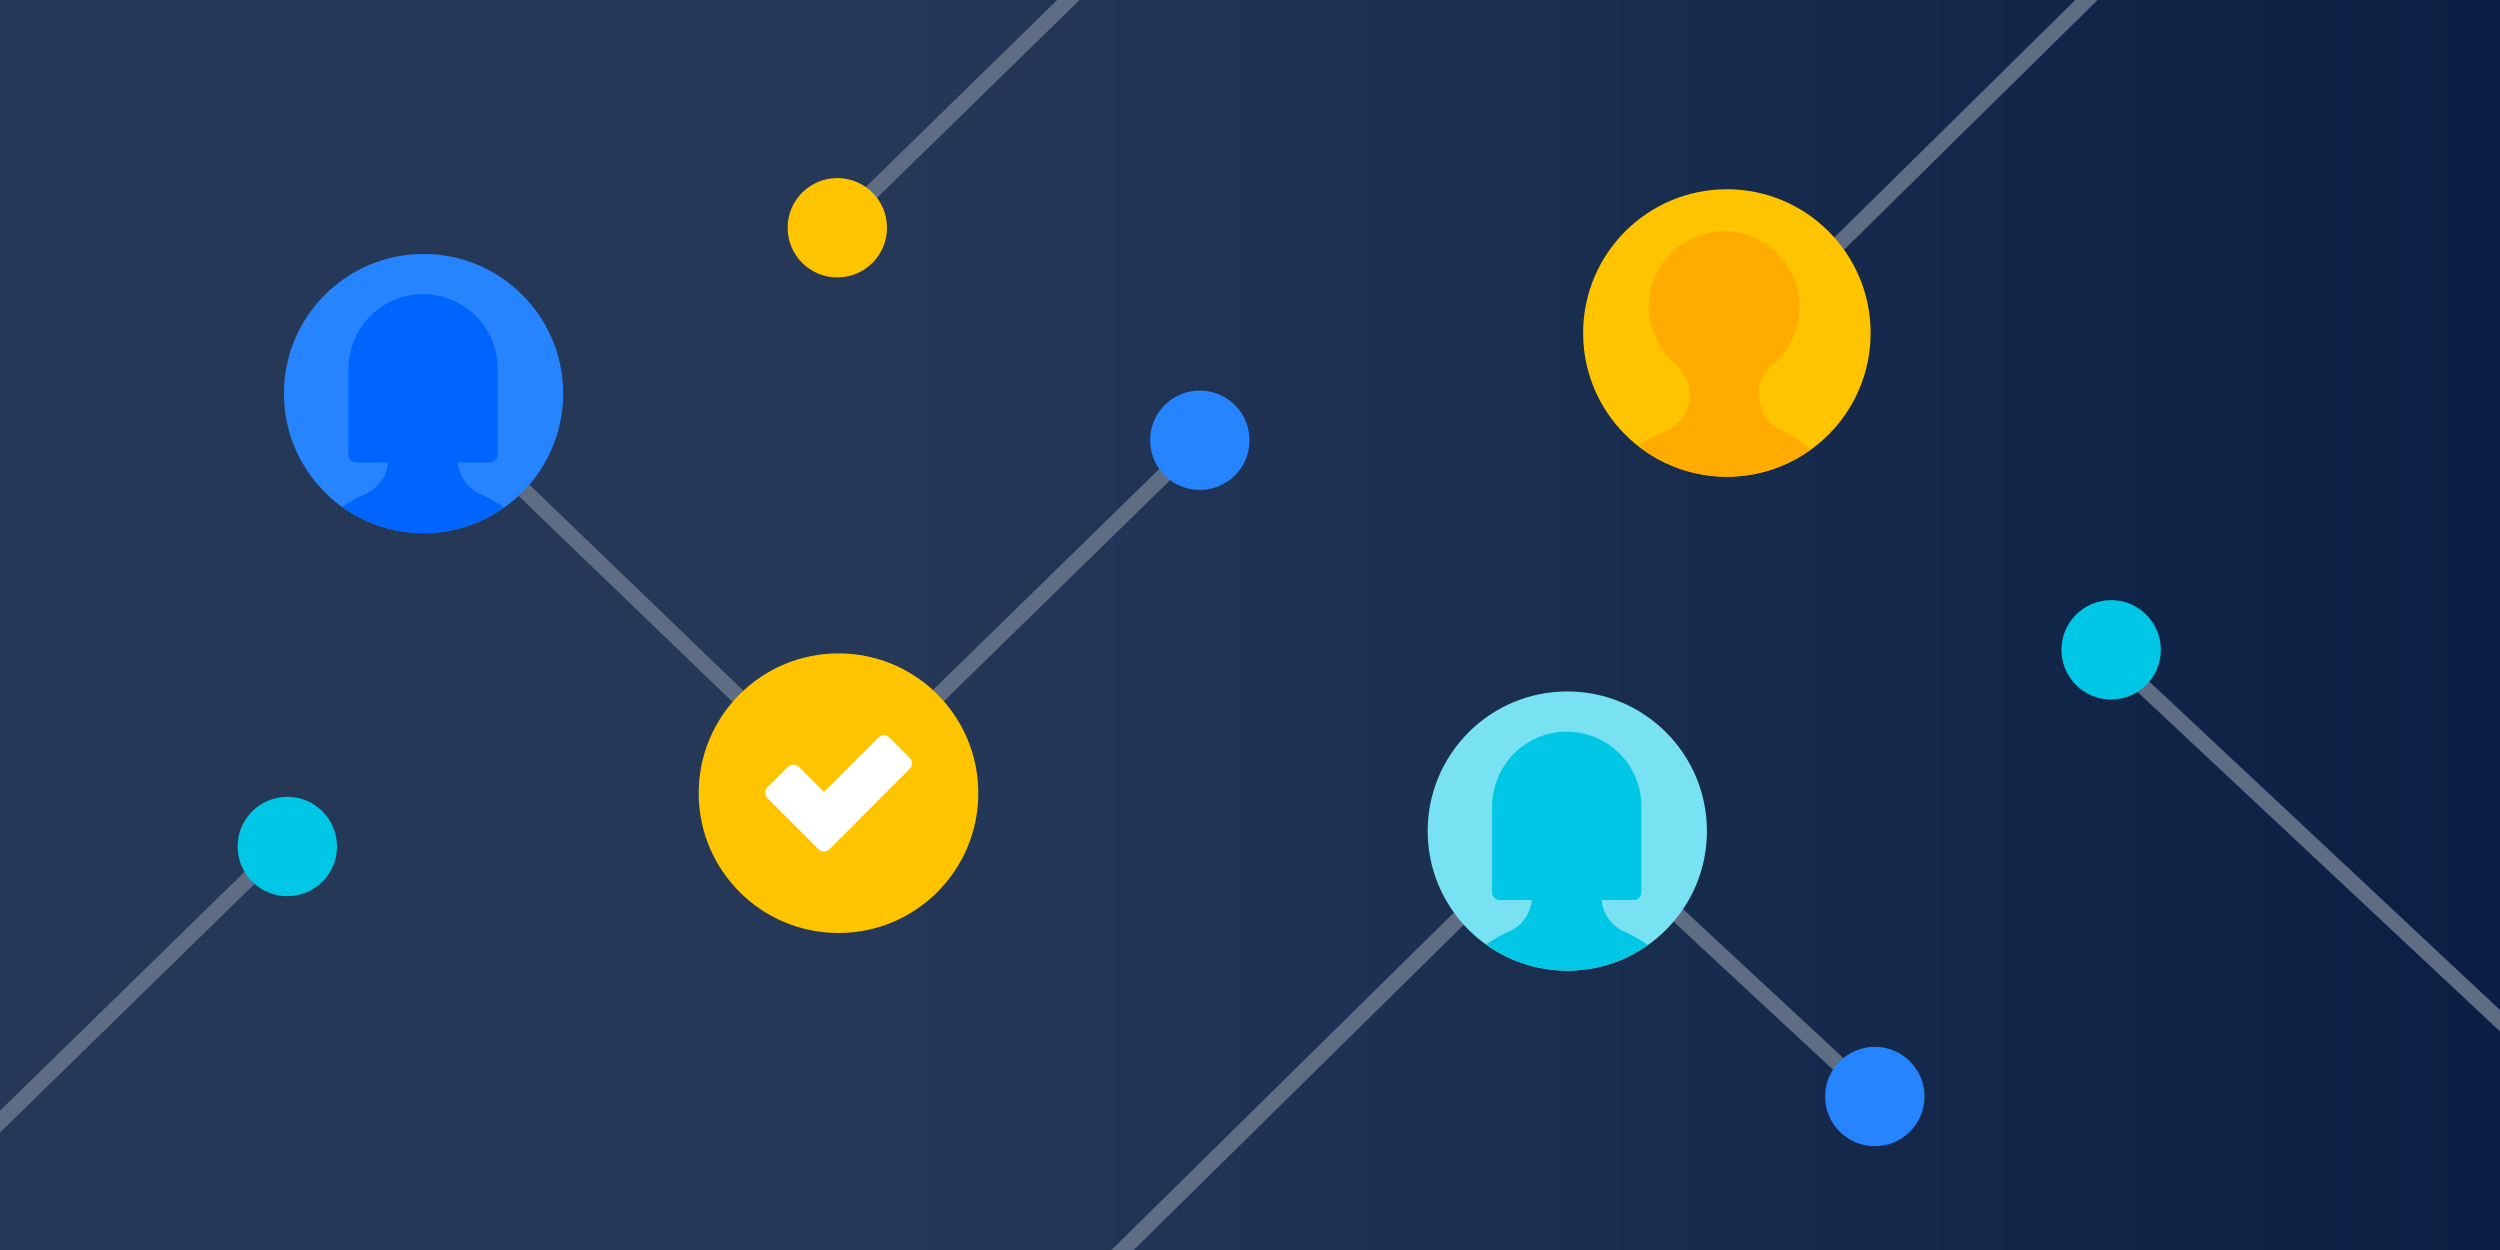<svg xmlns="http://www.w3.org/2000/svg" xmlns:xlink="http://www.w3.org/1999/xlink" width="400" height="200" viewBox="0 0 400 200">
  <rect x="0" y="0" width="400" height="200" fill="#808080" stroke="none"/>
  <defs>
    <style>
      .cls-1 {
        stroke: #000;
        stroke-width: 0.39px;
        fill: url(#linear-gradient);
      }

      .cls-1, .cls-2 {
        stroke-miterlimit: 10;
      }

      .cls-2 {
        fill: none;
        stroke: #5e6c84;
        stroke-width: 2.5px;
      }

      .cls-3 {
        fill: #00c7e5;
      }

      .cls-4 {
        fill: #2684ff;
      }

      .cls-5 {
        fill: #ffc400;
      }

      .cls-6 {
        fill: #fff;
      }

      .cls-7 {
        fill: #0065ff;
      }

      .cls-8 {
        fill: #79e2f2;
      }

      .cls-9 {
        fill: #ffab00;
      }
    </style>
    <linearGradient id="linear-gradient" x1="-6" y1="99.5" x2="407" y2="99.5" gradientUnits="userSpaceOnUse">
      <stop offset="0.36" stop-color="#253858"/>
      <stop offset="1" stop-color="#091e42"/>
    </linearGradient>
  </defs>
  <g id="Layer_3" data-name="Layer 3">
    <rect class="cls-1" x="-6" y="-5" width="413" height="209"/>
  </g>
  <g id="artwork">
    <line class="cls-2" x1="338.77" y1="105.97" x2="456.16" y2="215.91"/>
    <line class="cls-2" x1="40.97" y1="139.44" x2="-16.84" y2="195.91"/>
    <circle class="cls-3" cx="45.97" cy="135.44" r="7.95"/>
    <line class="cls-2" x1="190.97" y1="-19.56" x2="133.16" y2="36.91"/>
    <line class="cls-2" x1="191.97" y1="70.44" x2="134.16" y2="126.91"/>
    <line class="cls-2" x1="67.77" y1="62.97" x2="134.16" y2="126.91"/>
    <circle class="cls-4" cx="191.97" cy="70.44" r="7.95"/>
    <circle class="cls-5" cx="134.16" cy="126.91" r="22.37"/>
    <path class="cls-6" d="M130.92,135.84l-8.11-8.11a1.25,1.25,0,0,1,0-1.77l3.25-3.25a1.26,1.26,0,0,1,1.77,0l4,4,8.7-8.7a1.25,1.25,0,0,1,1.77,0l3.25,3.25a1.25,1.25,0,0,1,0,1.77l-12.83,12.84A1.25,1.25,0,0,1,130.92,135.84Z"/>
    <circle class="cls-4" cx="67.77" cy="62.97" r="22.34"/>
    <path class="cls-7" d="M58.55,79a22.45,22.45,0,0,0-3.77,2.11,22.23,22.23,0,0,0,25.87.08A22.67,22.67,0,0,0,76.78,79a6.07,6.07,0,0,1-3.52-5h5.12a1.24,1.24,0,0,0,1.24-1.25V59a11.94,11.94,0,0,0-20.38-8.44A12.2,12.2,0,0,0,55.74,59V72.77A1.25,1.25,0,0,0,57,74h5.08A6.07,6.07,0,0,1,58.55,79Z"/>
    <line class="cls-2" x1="233.97" y1="146.44" x2="143.16" y2="235.91"/>
    <line class="cls-2" x1="236.77" y1="116.97" x2="299.16" y2="174.91"/>
    <circle class="cls-4" cx="299.97" cy="175.44" r="7.95"/>
    <circle class="cls-8" cx="250.77" cy="132.97" r="22.34"/>
    <path class="cls-3" d="M241.55,149a22.45,22.45,0,0,0-3.77,2.11,22.23,22.23,0,0,0,25.87.08,22.67,22.67,0,0,0-3.87-2.19,6.07,6.07,0,0,1-3.52-5h5.12a1.24,1.24,0,0,0,1.24-1.25V129a11.94,11.94,0,0,0-20.38-8.44,12.2,12.2,0,0,0-3.5,8.44v13.75A1.25,1.25,0,0,0,240,144h5.08A6.07,6.07,0,0,1,241.55,149Z"/>
    <circle class="cls-5" cx="133.97" cy="36.44" r="7.95"/>
    <circle class="cls-3" cx="337.78" cy="103.97" r="7.95"/>
    <line class="cls-2" x1="372.97" y1="-38.56" x2="282.16" y2="50.91"/>
    <circle class="cls-5" cx="276.3" cy="53.28" r="23"/>
    <path class="cls-9" d="M266.45,69a24,24,0,0,0-4.37,2.32,22.9,22.9,0,0,0,27.59.64,28.52,28.52,0,0,0-4.27-3,6.33,6.33,0,0,1-4-5.85,6.2,6.2,0,0,1,2.19-4.78,12.05,12.05,0,1,0-15.51-.06,6.33,6.33,0,0,1,2.26,4.83h0A6.31,6.31,0,0,1,266.45,69Z"/>
  </g>
</svg>
